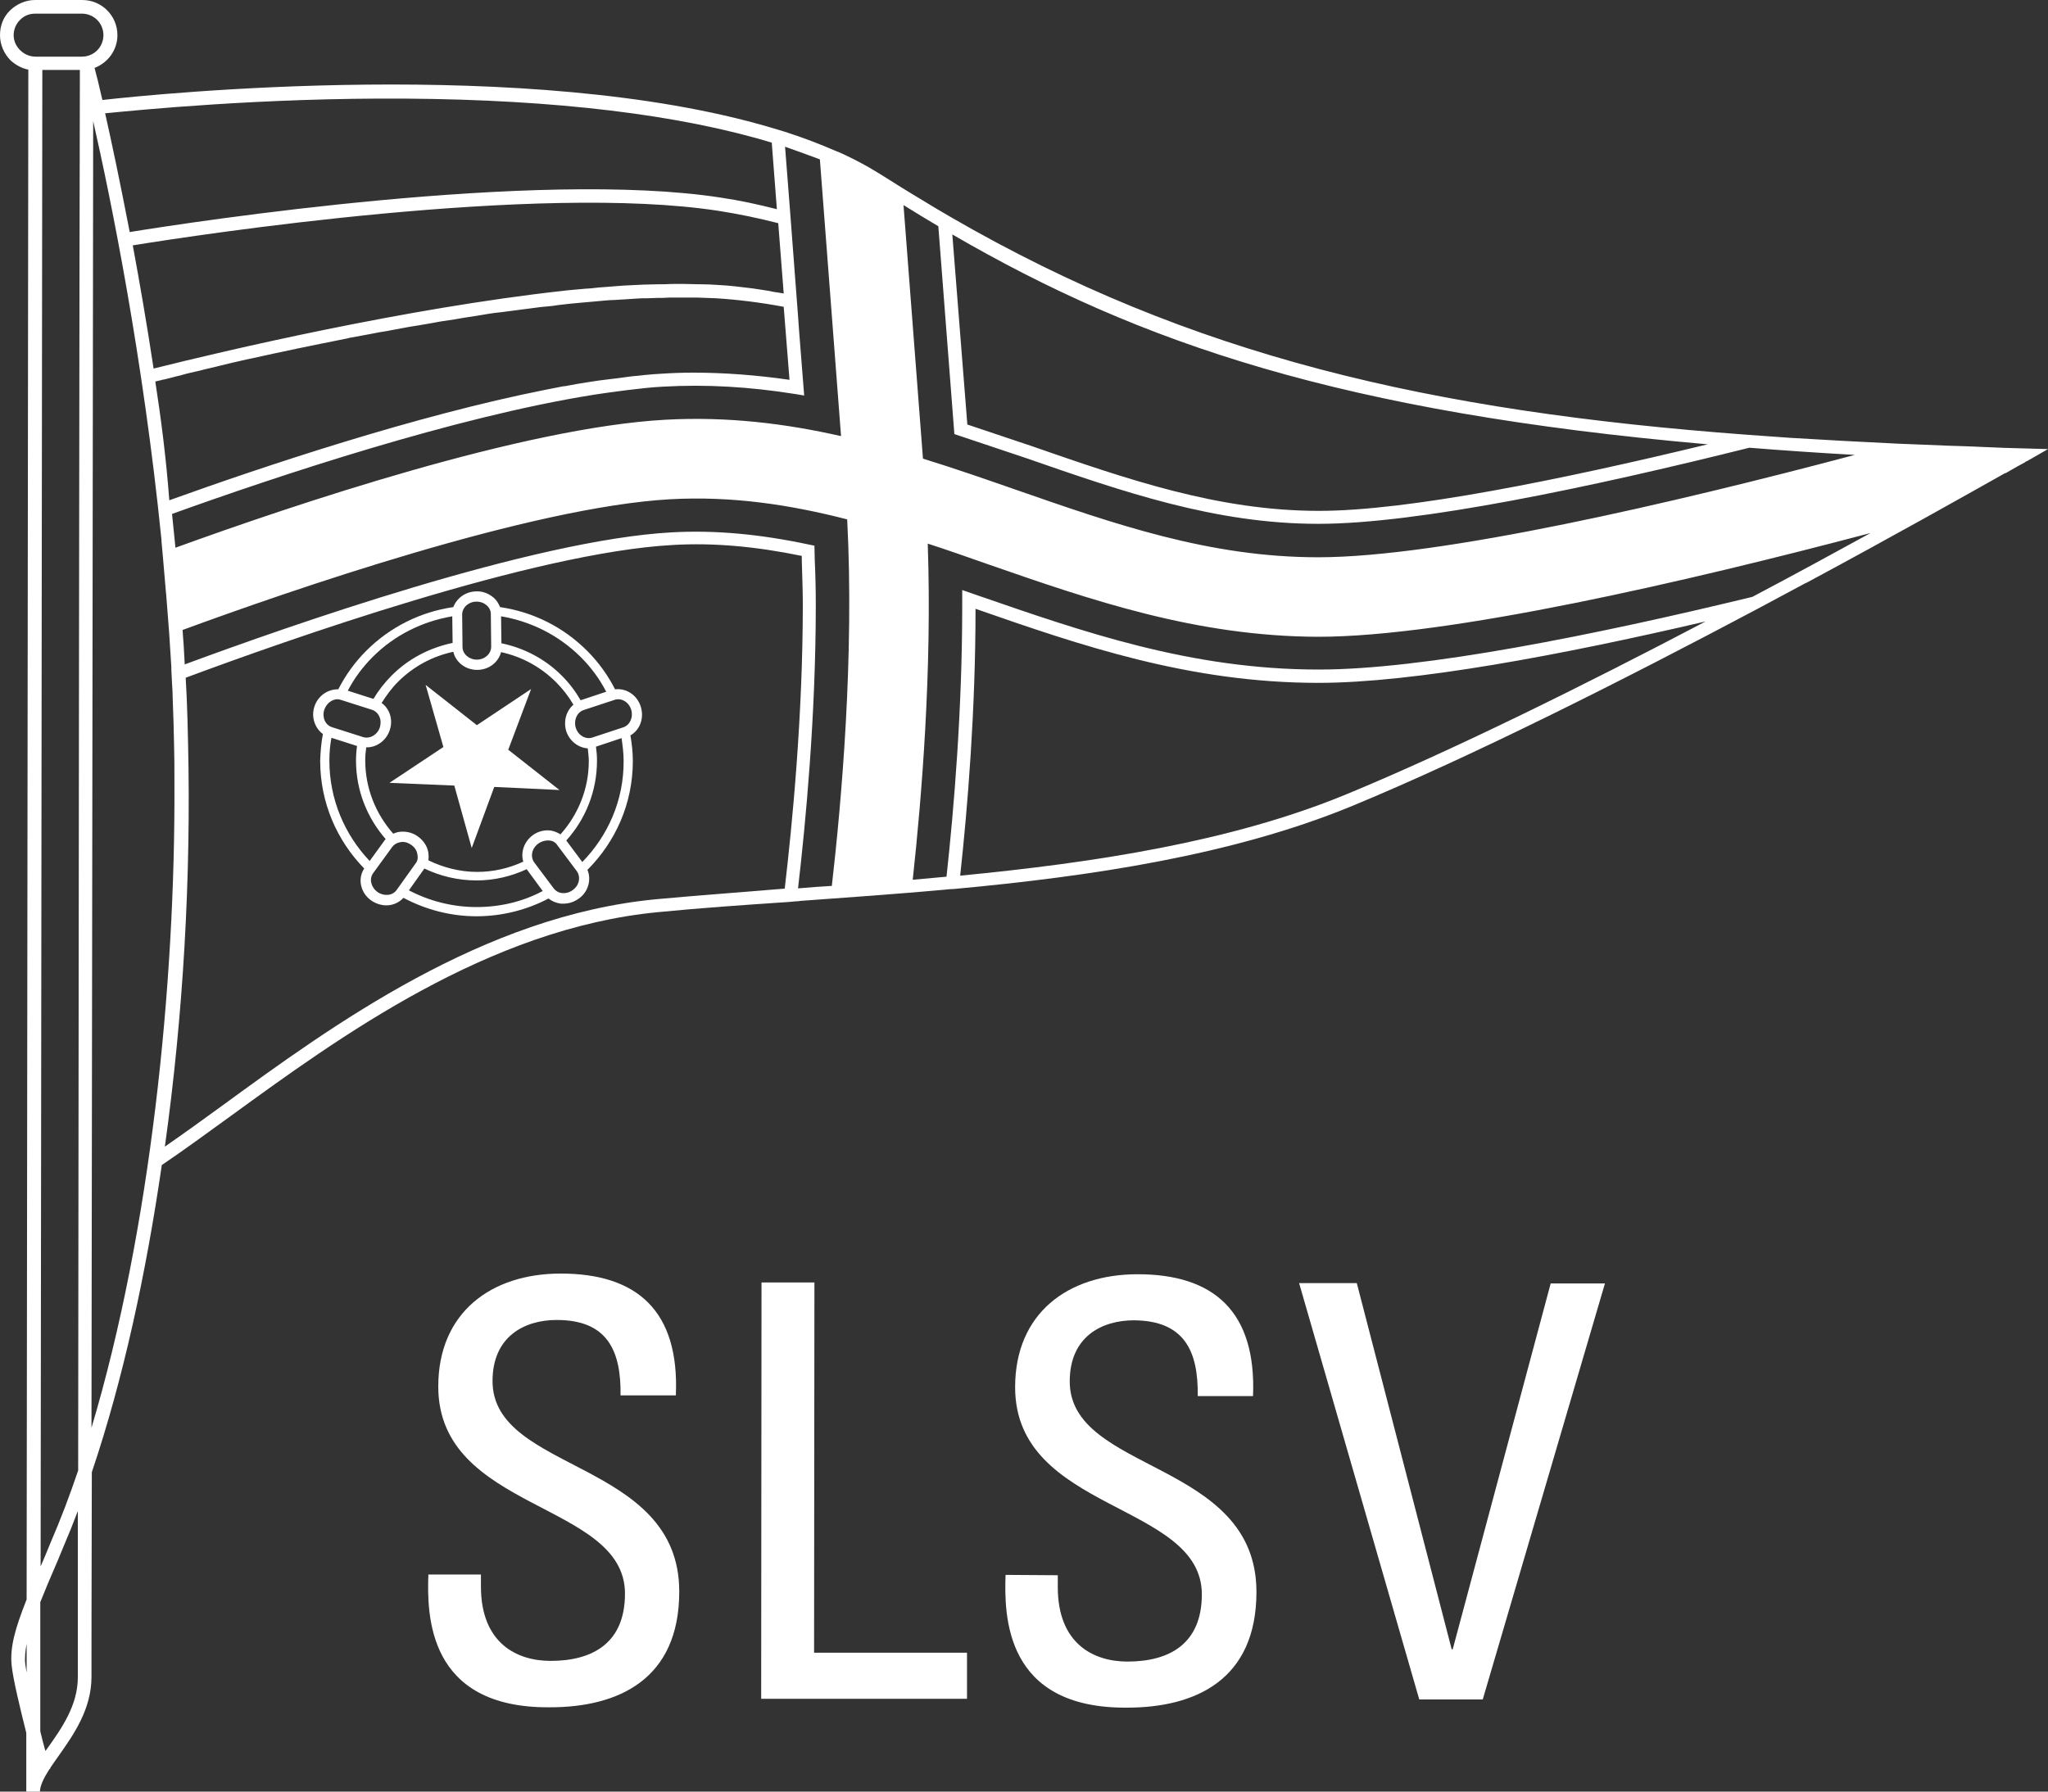 <?xml version="1.0" encoding="utf-8"?>
<!-- Generator: Adobe Illustrator 24.1.3, SVG Export Plug-In . SVG Version: 6.00 Build 0)  -->
<!DOCTYPE svg PUBLIC "-//W3C//DTD SVG 1.1//EN" "http://www.w3.org/Graphics/SVG/1.1/DTD/svg11.dtd">
<svg version="1.1" id="Ebene_2_1_" xmlns:x="http://ns.adobe.com/Extensibility/1.0/" xmlns:i="http://ns.adobe.com/AdobeIllustrator/10.0/" xmlns:graph="http://ns.adobe.com/Graphs/1.0/"
	 xmlns="http://www.w3.org/2000/svg" xmlns:xlink="http://www.w3.org/1999/xlink" x="0px" y="0px" viewBox="0 0 600 525"
	 style="enable-background:new 0 0 600 525;" xml:space="preserve">
<rect x="0" y="0" width="600" height="525" fill="#333333" stroke="none"/>
<style type="text/css">
	.st0{fill:#FFFFFF;}
</style>
<g>
	<g>
		<path class="st0" d="M180.2,202c-2.1-4.1-4.8-7.9-8.2-11.3c-7-7-15.9-11.4-25.5-12.8c-0.4-1-1-2-1.8-2.7c-1.4-1.2-3.2-2-5.1-1.9
			c-3.2,0-5.8,2-6.8,4.6c-9.6,1.4-18.5,5.8-25.5,12.8c-3.4,3.4-6.1,7.2-8.2,11.3c-3-0.1-6,1.9-7,5.1c-1,3.1,0.2,6.3,2.5,8
			c-0.5,2.6-0.7,5.1-0.8,7.8c0,12.3,4.9,23.4,12.9,31.6c-2,3-1.1,7.2,2.1,9.4c1.3,0.9,2.9,1.4,4.4,1.4c1.9,0,3.7-0.8,5-2.2
			c6.4,3.4,13.7,5.4,21.4,5.4c0,0,0,0,0,0c7.6,0,14.8-1.9,21.1-5.2c1,0.8,2.2,1.3,3.6,1.5c0.3,0,0.5,0,0.8,0c1.6,0,3.1-0.5,4.5-1.5
			c2.8-2,3.7-5.6,2.5-8.4c8.2-8.2,13.3-19.4,13.3-31.9c0-2.6-0.3-5.1-0.7-7.5c2.8-1.6,4.1-5.1,3-8.5
			C186.6,203.6,183.4,201.6,180.2,202z M177.6,202.7l-7.5,2.5c-1.5-2.6-3.3-5-5.5-7.2c-4.9-4.9-11-8.1-17.7-9.5l-0.1-7.9
			c8.8,1.5,16.8,5.5,23.3,11.9C173.2,195.6,175.7,199,177.6,202.7z M139.6,176.3C139.7,176.3,139.7,176.3,139.6,176.3
			c1.2,0,2.2,0.4,3,1.1c0.8,0.7,1.2,1.6,1.2,2.6l0.1,9.5c0,2.1-1.9,3.8-4.2,3.8c0,0,0,0,0,0c-2.3,0-4.2-1.7-4.2-3.7l-0.1-9.5
			C135.4,178,137.3,176.3,139.6,176.3z M139.8,196.3C139.8,196.3,139.8,196.3,139.8,196.3L139.8,196.3c3.4,0,6.2-2.2,7-5.2
			c6,1.3,11.6,4.3,16.1,8.8c2,2,3.7,4.2,5.1,6.6c-2.1,1.8-3,4.8-2.1,7.8l0,0c1,2.9,3.5,4.8,6.3,5c0.1,1.2,0.3,2.5,0.3,3.7
			c0,8.3-3.2,15.8-8.3,21.5c-0.8-0.5-1.7-0.9-2.7-1.1c-1.9-0.3-3.9,0.2-5.5,1.4l0,0c-2.5,1.9-3.5,5-2.7,7.7c-4.1,1.9-8.7,3-13.5,3
			c0,0,0,0,0,0c-5.1,0-10-1.3-14.3-3.4c0.1-0.7,0.1-1.4,0-2.2c-0.3-1.9-1.4-3.6-3.1-4.8l0,0c-1.6-1.2-3.7-1.6-5.6-1.3
			c-0.6,0.1-1.1,0.3-1.6,0.5c-5.1-5.8-8.2-13.3-8.2-21.5c0-1.3,0.1-2.5,0.3-3.8c0.1,0,0.2,0,0.2,0c2.9,0,5.7-2,6.7-5.1l0,0
			c0.6-1.8,0.5-3.7-0.3-5.4c-0.5-1-1.2-1.9-2.1-2.5c1.4-2.2,2.9-4.3,4.8-6.2c4.5-4.5,10.1-7.5,16.2-8.8
			C133.5,194,136.3,196.3,139.8,196.3z M109.2,192.5c6.4-6.4,14.5-10.4,23.3-11.9l0.1,7.8c-6.7,1.4-12.9,4.6-17.8,9.5
			c-2.1,2.1-3.9,4.4-5.4,6.9l-7.5-2.4C103.7,198.9,106.2,195.5,109.2,192.5z M95,208c0.6-1.8,2.2-3.1,3.9-3.1c0.3,0,0.7,0.1,1,0.2
			l9.1,2.9c0.9,0.3,1.7,1,2.1,1.9c0.5,1,0.5,2.1,0.2,3.2c-0.7,2.2-2.9,3.5-4.9,2.9l-9.1-2.9C95.3,212.5,94.3,210.2,95,208z
			 M97.1,216.2l7.5,2.4c-0.2,1.4-0.3,2.9-0.3,4.3c0,8.8,3.3,16.8,8.7,23c-0.2,0.2-0.4,0.4-0.5,0.6l-4.2,5.8
			c-7.3-7.7-11.8-18-11.8-29.4C96.5,220.6,96.7,218.3,97.1,216.2z M110.6,261.4c-1.9-1.4-2.5-3.8-1.3-5.5l5.6-7.7
			c0.5-0.7,1.3-1.2,2.3-1.4c0.2,0,0.5-0.1,0.7-0.1c0.9,0,1.8,0.3,2.6,0.9c1,0.7,1.7,1.7,1.8,2.9c0.2,1,0,1.9-0.6,2.6l-5.5,7.7
			C115,262.5,112.5,262.7,110.6,261.4z M139.6,265.8c-7.1,0-13.9-1.8-19.8-4.9l4.4-6.2c0.1-0.1,0.1-0.2,0.1-0.2
			c4.6,2.2,9.8,3.5,15.3,3.5c0,0,0,0,0,0c5.2,0,10.2-1.2,14.7-3.3l4.7,6.4C153.2,264.2,146.6,265.8,139.6,265.8
			C139.6,265.8,139.6,265.8,139.6,265.8z M167.8,260.8c-0.9,0.7-2,1-3.1,0.9c-1-0.1-1.9-0.6-2.5-1.4l-5.7-7.6
			c-1.2-1.7-0.7-4.1,1.2-5.5c1-0.7,2.2-1,3.3-0.9c1,0.1,1.8,0.6,2.3,1.4l5.7,7.6C170.2,257,169.7,259.5,167.8,260.8z M170.6,252.6
			l-4.7-6.3c5.6-6.2,9-14.4,9-23.4c0-1.4-0.1-2.7-0.3-4.1l7.5-2.5c0.3,2.2,0.6,4.3,0.6,6.6C182.8,234.5,178.1,244.9,170.6,252.6z
			 M182.7,213.1l-9.1,3c-2,0.7-4.2-0.6-4.9-2.8c-0.7-2.2,0.3-4.5,2.2-5.2l9.1-3c2-0.7,4.2,0.6,4.9,2.8
			C185.6,210.1,184.6,212.4,182.7,213.1z"/>
		<polygon class="st0" points="129.9,218.9 114.1,229.4 133.1,230.2 138.2,248.5 144.8,230.6 163.9,231.5 148.9,219.7 155.6,201.9 
			139.7,212.5 124.7,200.7 		"/>
		<path class="st0" d="M587.5,138.7c2.8-1.6,4.7-2.7,5.7-3.2c0.1,0,0.1-0.1,0.1-0.1c0.3-0.2,0.5-0.3,0.6-0.3l6.1-3.5l-7-0.2
			c-3.9-0.1-7.7-0.2-11.5-0.4c-1.6-0.1-3.1-0.1-4.7-0.2c-2.1-0.1-4.1-0.1-6.1-0.2c-5-0.2-10-0.4-14.9-0.6h0
			c-10.7-0.5-21.2-1.1-31.3-1.7h0c-4.3-0.3-8.5-0.6-12.6-0.9c-92.9-6.9-162.9-23-233.2-63.7c-1.4-0.8-2.7-1.6-4.1-2.4
			c-5-3-10-6-15-9.2c-1.3-0.8-2.7-1.7-4.1-2.5c-0.3-0.2-0.7-0.4-1-0.6c-1.3-0.7-2.7-1.5-4.1-2.2c-0.1,0-0.1-0.1-0.2-0.1
			c-1.6-0.8-3.2-1.6-4.9-2.3c-0.1,0-0.2-0.1-0.3-0.1c-4.8-2.1-9.8-4-15.1-5.7l0,0c0,0,0,0,0,0c-1.3-0.4-2.6-0.8-4-1.2c0,0,0,0,0,0
			l0,0C155,16.4,46,27.5,30,29.3c-1-4.4-1.8-7.6-2.3-9.4c3.9-1.5,6.7-5.2,6.7-9.6v0C34.4,4.6,29.8,0,24.1,0L10.3,0c0,0,0,0,0,0
			C7.6,0,5,1.1,3,3c-2,1.9-3,4.5-3,7.3c0,2.7,1.1,5.3,3,7.3C4.5,19,6.3,20,8.3,20.4L7.8,468.7c-3.4,8.6-4.9,14-4.4,19.2
			c0.4,4.1,2.5,12.7,4.3,19.9l0,17.3l4,0v0c0-1.9,1.2-4.2,2.8-6.7l0.2-0.1c0,0,0-0.1,0-0.2c0.7-1.1,1.6-2.3,2.5-3.6
			c4.3-6.1,9.6-13.6,9.6-23.1c0-3.2,0-26,0.1-60c9.2-27.2,15.9-58.3,20.5-90c6.1-4.1,12.9-9.1,20.1-14.3
			c31.9-23.2,75.5-55,125.2-59.8c12.2-1.2,25-2.1,38.5-3c0.7-0.1,1.4-0.1,2.2-0.2l0,0c0.3,0,0.7,0,1-0.1c13.8-1,28.1-2,42.5-3.3l0,0
			c0.9-0.1,1.7-0.2,2.6-0.2c40.2-3.7,81.4-9.9,116.1-24.1c35.9-14.8,81.3-37.8,119.7-58.2h0c0,0,0,0,0,0c4.7-2.5,9.3-5,13.8-7.4
			c0,0,0,0,0.1,0c0,0,0,0,0,0c26.4-14.2,48-26.4,58.3-32.2C587.4,138.8,587.5,138.7,587.5,138.7z M7.8,490.1c-0.2-1-0.3-1.9-0.4-2.5
			c-0.2-1.8,0-3.7,0.4-5.9L7.8,490.1z M543.4,133.3c-53.1,14.1-121.3,30-157.2,30c-31.9,0-59.6-9.7-88.9-19.9
			c-8.9-3.1-17.8-6.2-26.9-9l-5.7-74.3c3.4,2.1,6.8,4.2,10.2,6.2l4.7,60.9l20.9,7c28.5,9.9,55.5,19.3,85.7,19.3c0,0,0.1,0,0.1,0
			c29,0,79.8-10.7,126.2-22.3C522.5,132,532.7,132.7,543.4,133.3z M279,68.7c55.1,32,114.2,52.1,221.3,61.5
			c-43,10.4-87.8,19.5-113.8,19.5c0,0-0.1,0-0.1,0c-29.6,0-56.3-9.3-84.5-19.1l-18.5-6.2L279,68.7z M240.2,46.7l6.2,81.1
			c-16.3-3.7-33.3-5.8-51.5-4.8c-41.7,2.3-108.8,24.9-143.5,37.5c-0.3-3.3-0.7-6.7-1-9.9c30.3-10.9,82.6-28.4,123.4-34.9
			c0.7-0.1,1.4-0.2,2-0.3c0.9-0.1,1.8-0.3,2.8-0.4c1-0.1,2-0.3,3-0.4c0.8-0.1,1.6-0.2,2.3-0.3c1.2-0.1,2.3-0.3,3.5-0.4
			c0.6-0.1,1.2-0.1,1.8-0.2c1.7-0.2,3.5-0.3,5.1-0.4c12.5-0.7,25.2,0,38.9,2.2l2.4,0.4v0l0,0l-1.4-17.8l0,0
			c-0.1-1.8-0.3-3.6-0.4-5.5l-2.3-30.3l0,0l-1.5-19.3C233.7,44.3,237,45.5,240.2,46.7z M45.5,111.8c0.5-0.1,1.1-0.3,1.7-0.4
			c0.3-0.1,0.6-0.2,0.9-0.2c0.8-0.2,1.6-0.4,2.4-0.6c0.4-0.1,0.7-0.2,1.1-0.3c0.9-0.2,1.8-0.4,2.7-0.7c0.4-0.1,0.8-0.2,1.2-0.3
			c1-0.2,2-0.5,3.1-0.7c0.4-0.1,0.7-0.2,1.1-0.3c1.1-0.3,2.3-0.5,3.4-0.8c0.4-0.1,0.8-0.2,1.2-0.3c1.2-0.3,2.5-0.6,3.7-0.9
			c0.3-0.1,0.6-0.1,0.9-0.2c1.4-0.3,2.9-0.7,4.4-1c0,0,0.1,0,0.1,0c8.5-1.9,18.1-3.9,28.2-5.9c0.3-0.1,0.5-0.1,0.8-0.2
			c1.6-0.3,3.2-0.6,4.9-0.9c0.5-0.1,1.1-0.2,1.6-0.3c1.5-0.3,3-0.6,4.5-0.8c0.7-0.1,1.4-0.3,2.1-0.4c1.4-0.3,2.9-0.5,4.3-0.8
			c0.8-0.1,1.6-0.3,2.5-0.4c1.4-0.2,2.7-0.5,4.1-0.7c0.9-0.2,1.8-0.3,2.7-0.5c1.3-0.2,2.7-0.4,4-0.6c1-0.2,1.9-0.3,2.9-0.5
			c1.3-0.2,2.6-0.4,3.9-0.6c1-0.2,2-0.3,3-0.5c1.3-0.2,2.5-0.4,3.8-0.5c1-0.1,2.1-0.3,3.1-0.4c1.3-0.2,2.5-0.3,3.8-0.5
			c1-0.1,2.1-0.3,3.1-0.4c1.2-0.2,2.4-0.3,3.6-0.4c1.1-0.1,2.1-0.2,3.2-0.4c1.2-0.1,2.3-0.3,3.5-0.4c1.1-0.1,2.2-0.2,3.2-0.3
			c1.1-0.1,2.3-0.2,3.4-0.3c1.1-0.1,2.2-0.2,3.3-0.3c1.1-0.1,2.2-0.2,3.2-0.2c1.1-0.1,2.2-0.1,3.3-0.2c1-0.1,2-0.1,3-0.2
			c1.1-0.1,2.2-0.1,3.3-0.1c1,0,1.9-0.1,2.9-0.1c1.2,0,2.3,0,3.4-0.1c0.8,0,1.7,0,2.5,0c1.3,0,2.5,0,3.7,0c0.7,0,1.4,0,2,0
			c1.9,0.1,3.7,0.1,5.5,0.2c6.4,0.4,12.9,1.2,19.9,2.5l1.7,21.4c-9.8-1.4-19.1-2.1-28.2-2.1c-3,0-6.1,0.1-9.1,0.3
			c-1.7,0.1-3.4,0.2-5.2,0.4c-0.6,0.1-1.2,0.1-1.8,0.2c-1.2,0.1-2.4,0.2-3.6,0.4c-0.7,0.1-1.4,0.2-2.2,0.3c-1.1,0.1-2.2,0.3-3.3,0.4
			c-0.8,0.1-1.6,0.2-2.4,0.3c-1.1,0.2-2.2,0.3-3.3,0.5c-1.9,0.3-3.8,0.6-5.8,1c-0.5,0.1-0.9,0.2-1.4,0.2c-1.5,0.3-3,0.6-4.6,0.9
			c-0.2,0-0.3,0.1-0.5,0.1c-38.3,7.6-82.8,22.5-110.3,32.4C48.7,134.5,47.2,122.8,45.5,111.8z M229.6,86c-0.6-0.1-1.2-0.2-1.8-0.3
			c-0.7-0.1-1.5-0.2-2.2-0.4c-1.1-0.2-2.1-0.3-3.2-0.5c-0.7-0.1-1.4-0.2-2-0.3c-1.1-0.1-2.3-0.3-3.4-0.4c-0.6-0.1-1.2-0.1-1.7-0.2
			c-1.7-0.2-3.3-0.3-5-0.4c-1.6-0.1-3.2-0.2-4.9-0.2c-0.2,0-0.4,0-0.7,0c-1.5,0-3-0.1-4.6-0.1c-0.4,0-0.8,0-1.2,0
			c-1.4,0-2.9,0-4.4,0.1c-0.6,0-1.1,0-1.7,0c-1.4,0-2.8,0.1-4.2,0.1c-0.7,0-1.4,0.1-2.2,0.1c-1.3,0.1-2.6,0.1-3.9,0.2
			c-0.9,0.1-1.7,0.1-2.6,0.2c-0.8,0.1-1.7,0.1-2.5,0.2c-1.4,0.1-2.9,0.2-4.3,0.4c-0.5,0-1,0.1-1.6,0.1c-1.8,0.2-3.7,0.3-5.5,0.5
			c-0.3,0-0.5,0.1-0.8,0.1C118.8,90.3,65.8,102.8,45,108c-2-13.2-4.1-25.3-6.1-36.1C58,68.8,157.6,53.6,210.6,61.8h0
			c5.7,0.9,11.6,2.1,17.4,3.6L229.6,86z M118.9,28.9c43.9,0.3,80.2,4.7,107.2,12.9l1.5,19.5c-5.5-1.4-11-2.6-16.5-3.4
			c-53.7-8.3-154,7-173.1,10.1c-2.8-14.5-5.3-26.4-7.2-34.8C40.1,32.3,76.7,28.6,118.9,28.9z M22.8,491.5c0,8.2-4.7,14.9-8.9,20.8
			c-0.2,0.3-0.4,0.5-0.6,0.8c-0.5-1.7-1-3.7-1.5-5.8l0-37.8c1.4-3.5,3.1-7.6,5.2-12.4l1.4-3.4c1.5-3.5,3-7.2,4.4-10.9
			C22.8,470.5,22.8,488.7,22.8,491.5z M22.9,430.9c-2.5,7.4-5.2,14.5-8.1,21.2l-1.4,3.4c-0.5,1.2-1,2.4-1.5,3.5l0.5-438.5l5,0l6,0
			C23.3,46.1,23,309.3,22.9,430.9z M18.9,16.6l-8.5,0c-1.7,0-3.3-0.7-4.5-1.9S4,12,4,10.3C4,8.6,4.7,7,5.9,5.8C7.1,4.6,8.6,4,10.3,4
			c0,0,0,0,0,0l13.7,0c3.5,0,6.3,2.8,6.3,6.3c0,3.5-2.8,6.3-6.3,6.3L18.9,16.6z M27.3,35.5c5.3,23.3,14.6,69.2,20,122.6
			c0,0.1,0,0.3,0,0.4c0.1,1.4,0.3,2.9,0.4,4.4c0.3,3.5,0.6,7,0.9,10.5c0,0.3,0.1,0.6,0.1,1c0.3,3.9,0.6,7.7,0.9,11.6l0,0
			c0,0.6,0.1,1.1,0.1,1.7c0.1,1,0.1,2.1,0.2,3.1c0.1,1.5,0.2,3.1,0.3,4.7c0,0.3,0,0.5,0,0.8c0.1,1.3,0.1,2.6,0.2,4
			c0.1,1.5,0.2,3,0.2,4.5c0.2,4.5,0.3,9,0.4,13.6c0.1,3.4,0.1,6.8,0.1,10.3c0,0.3,0,0.5,0,0.8c0.3,58.9-7,131-24.3,188.9
			C27,305.4,27.2,96.3,27.3,35.5z M192.3,263.5c-50.8,4.8-95,37-127.2,60.5c-5.9,4.3-11.6,8.4-16.8,12c5.4-38.7,7.7-79.1,6.8-118
			c-0.1-4.6-0.2-9.2-0.4-13.6c-0.1-1.9-0.2-3.9-0.3-5.8c29-10.8,102-36.7,142.7-38.9c11.8-0.7,24.2,0.4,37.8,3.2l0,1.3
			c0.1,4.2,0.3,8.6,0.3,12.8c0,33-3.1,64.6-5.3,83.4C216.8,261.5,204.2,262.4,192.3,263.5z M234.1,260.3c-0.1,0-0.2,0-0.3,0
			c2.2-18.9,5.2-50.3,5.2-83.1c0-4.3-0.1-8.7-0.3-13l-0.1-4.3l-1.5-0.3c-14.5-3.1-27.7-4.3-40.3-3.6
			c-40.6,2.2-112.7,27.6-142.7,38.7c0-0.1,0-0.3,0-0.4c-0.1-1.8-0.2-3.6-0.3-5.4c-0.1-0.9-0.1-1.7-0.2-2.6c0-0.6-0.1-1.1-0.1-1.7
			c31.3-11.5,102-36,142.8-38.3c18.2-1,35.2,1.6,51.9,5.9c2.1,40.4-1.7,83-4.5,107.4C240.5,259.8,237.3,260,234.1,260.3z
			 M394.1,232.9c-33.6,13.8-73.5,19.9-112.8,23.7c2.2-20.1,4.5-48.4,4.5-78.2c30.7,10.7,62.6,21.7,100.4,21.7c0.1,0,0.1,0,0.1,0
			c27.7,0,71-8.1,113.4-18C464.7,200.5,425.6,219.9,394.1,232.9z M386.4,196.2c0,0-0.1,0-0.1,0c-37.5,0-69.1-11.1-99.8-21.7
			l-4.6-1.6l0,4.8c0,30.3-2.4,59-4.6,79.2c-3.3,0.3-6.6,0.6-9.9,0.9c2.6-23.9,5.7-61.2,4.4-98.5c5.9,1.9,11.8,4,17.8,6.1
			c29.9,10.4,60.8,21.1,96.6,21.2c38.2,0,107.7-16.1,161.8-30.4c-10.4,5.7-22.1,12.1-34.6,18.7C466.8,186.2,416.9,196.2,386.4,196.2
			z"/>
	</g>
	<g>
		<path class="st0" d="M140.9,461.4l0,3.5c0,16.6,10.5,21.8,20.4,21.8c12.3,0,21.8-5.2,21.8-19.7c0-27-54.7-24-54.7-60.7
			c0-21.6,15.4-33.1,35.9-33.1c22.3,0,34.8,10.9,33.7,35.7l-16.2,0c0.2-13.3-4-22.1-18.7-22.1c-9.3,0-18.8,4.7-18.8,17.9
			c0,26.9,54.7,23,54.7,61.7c0,25.7-17.8,33.9-37.9,33.9c-36,0.3-36-27.2-35.6-38.9L140.9,461.4z"/>
		<path class="st0" d="M223,497.8l0.1-122l15.5,0l-0.1,108.5l44.8,0l0,13.5L223,497.8z"/>
		<path class="st0" d="M309.9,461.6l0,3.5c0,16.6,10.5,21.8,20.4,21.8c12.3,0,21.8-5.2,21.8-19.7c0-27-54.7-24-54.7-60.7
			c0-21.6,15.4-33.1,35.9-33.1c22.3,0,34.8,10.9,33.8,35.7l-16.2,0c0.2-13.3-4-22.1-18.7-22.2c-9.3,0-18.8,4.7-18.8,17.9
			c0,26.9,54.7,23,54.7,61.7c0,25.7-17.8,33.9-37.9,33.9c-36,0.3-36-27.2-35.6-38.9L309.9,461.6z"/>
		<path class="st0" d="M434.4,498l-18.6,0l-35.2-122l16.9,0l27.8,107.3h0.3l28.7-107.2l15.9,0L434.4,498z"/>
	</g>
</g>
</svg>
